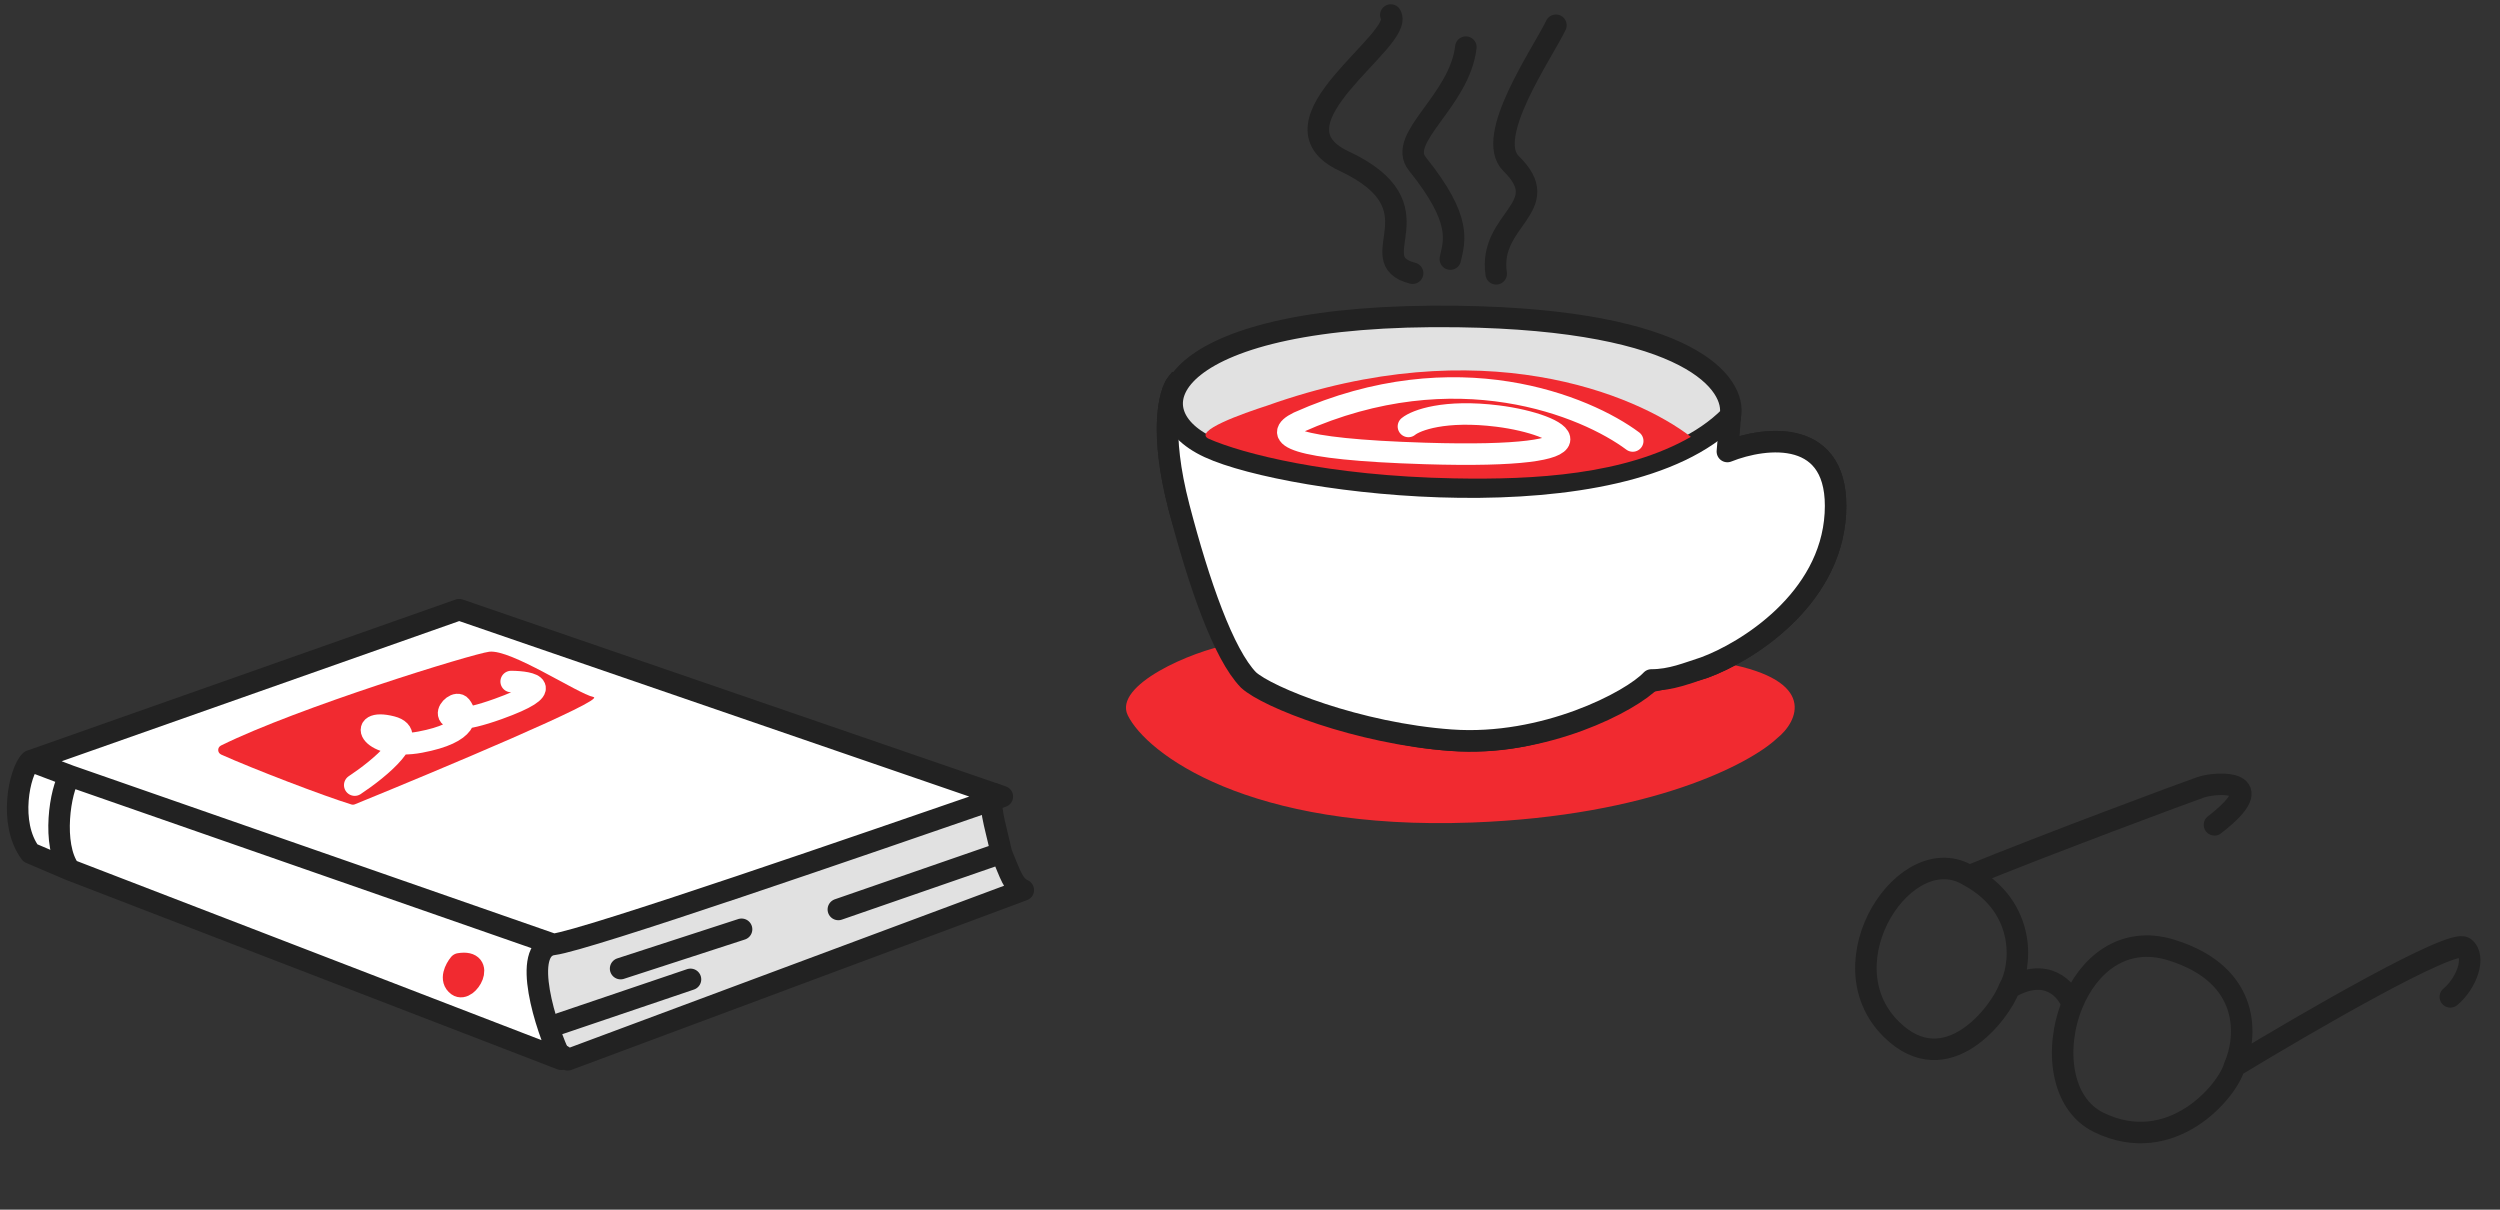 <?xml version="1.0" encoding="UTF-8"?> <svg xmlns="http://www.w3.org/2000/svg" width="465" height="225" viewBox="0 0 465 225" fill="none"><rect x="0" y="0" width="465" height="225" fill="#333333" stroke="none"/><path d="M209.774 133.065C206.997 127.424 221.73 121.109 228.672 119.883H289.225C292.824 119.883 304.14 120.218 321.11 123.406C338.08 126.594 334.478 134.189 330.493 137.356C325.479 142.057 307.12 151.764 273.797 152.991C232.144 154.523 213.245 140.115 209.774 133.065Z" fill="#F12A30"></path><path d="M321.292 83.981L321.678 77.8L218.924 71.233C217.508 73.036 215.602 80.195 219.311 94.411C223.019 108.627 233.217 121.709 237.853 126.473C241.329 129.693 252.609 136.44 269.915 137.676C287.221 138.912 299.016 131.238 302.75 127.246C306.458 127.246 313.824 125.186 317.043 124.156C324.769 121.323 340.452 111.64 341.379 95.57C342.307 79.5 328.374 81.148 321.292 83.981Z" fill="white" stroke="#222222" stroke-width="4"></path><path d="M321.292 83.981L321.841 77.39L218.924 71.233C217.508 73.036 215.602 80.195 219.311 94.411C223.019 108.627 227.585 121.709 232.221 126.473C235.698 129.693 252.609 136.44 269.915 137.676C287.221 138.912 303.428 130.465 307.162 126.473C310.87 126.473 313.824 125.186 317.043 124.156C324.769 121.323 340.452 111.64 341.379 95.57C342.307 79.5 328.374 81.148 321.292 83.981Z" fill="white" stroke="#222222" stroke-width="4" stroke-linejoin="round"></path><path d="M271.237 58.872C314.502 59.49 323 71.491 321.841 77.414C301.754 97.888 239.947 90.162 224.882 83.208C209.816 76.255 217.156 58.099 271.237 58.872Z" fill="#E1E1E1" stroke="#222222" stroke-width="4"></path><path d="M235.67 75.452C275.535 61.237 304.332 73.398 314.504 81.253C302.173 88.321 285.494 89.268 270.464 88.979C246.888 88.525 231.062 84.343 224.882 81.639C221.654 80.227 231.292 76.869 235.67 75.452Z" fill="#F12A30"></path><path d="M303.687 82.025C295.059 75.587 270.851 65.415 241.494 78.549C236.471 81.007 239.948 83.571 265.057 84.343C301.37 85.461 290.939 78.935 278.578 77.389C268.689 76.153 263.384 78.162 261.967 79.321" stroke="white" stroke-width="4" stroke-linecap="round" stroke-linejoin="round"></path><path d="M262.747 50.816C252.869 48.288 268.418 38.583 249.953 29.944C234.68 22.799 261.39 7.413 258.69 2.792" stroke="#222222" stroke-width="4" stroke-linecap="round"></path><path d="M272.651 8.767C271.46 18.822 259.766 25.665 263.622 30.469C272.066 40.985 270.492 44.764 269.763 48.189" stroke="#222222" stroke-width="4" stroke-linecap="round"></path><path d="M278.294 50.928C276.781 40.735 289.403 38.589 281.073 30.434C275.996 25.464 286.907 9.916 289.403 4.699" stroke="#222222" stroke-width="4" stroke-linecap="round"></path><path d="M105.605 197.12L190.334 165.548C188.431 164.661 187.933 162.658 186.259 158.661C184.933 152.658 183.756 149.617 184.933 147.658L96.933 169.661C92.476 172.968 95.983 185.813 98.933 192.161C100.278 195.054 104.443 195.684 105.605 197.12Z" fill="#E1E1E1"></path><path d="M186.259 158.661C184.933 152.658 183.756 149.617 184.933 147.658L96.933 169.661C92.476 172.968 95.983 185.813 98.933 192.161M186.259 158.661C187.933 162.658 188.431 164.661 190.334 165.548L105.605 197.12C104.443 195.684 100.278 195.054 98.933 192.161M186.259 158.661L155.932 169.161M98.933 192.161L128.432 182.161M115.432 180.161L137.932 172.848" stroke="#222222" stroke-width="4" stroke-linecap="round" stroke-linejoin="round"></path><path d="M5.647 141.524L85.405 113.401L186.433 148.158C161.159 156.872 109.044 174.915 102.932 175.658C96.821 176.401 101.528 191.195 104.381 197.022L12.968 161.784L5.647 158.658C1.54 153.141 3.598 143.528 5.647 141.524Z" fill="white"></path><path d="M5.647 141.524L85.405 113.401L186.433 148.158C161.159 156.872 109.044 174.915 102.932 175.658M5.647 141.524C3.598 143.528 1.54 153.141 5.647 158.658L12.968 161.784M5.647 141.524L12.994 144.31M102.932 175.658C96.821 176.401 101.528 191.195 104.381 197.022L12.968 161.784M102.932 175.658L12.994 144.31M12.994 144.31C11.223 146.791 9.549 157.139 12.968 161.784" stroke="#222222" stroke-width="4" stroke-linecap="round" stroke-linejoin="round"></path><path d="M85.441 179.272C84.703 180.163 83.605 182.218 85.124 183.313C87.023 184.682 90.522 178.451 85.441 179.272Z" fill="#F12A30" stroke="#F12A30" stroke-width="4" stroke-linecap="round" stroke-linejoin="round"></path><path d="M65.36 149.631C60.13 148.024 47.076 143.013 41.153 140.355C40.412 140.023 40.39 139.019 41.117 138.66C55.452 131.587 87.887 121.602 90.997 121.221C95.048 120.726 107.438 129.016 110.397 129.655C112.749 130.163 81.992 143.078 66.009 149.6C65.798 149.686 65.578 149.697 65.36 149.631Z" fill="#F12A30"></path><path d="M65.98 146.031C70.564 143.002 78.356 136.593 72.849 135.185C65.966 133.425 68.979 139.761 78.142 138.04C87.305 136.319 87.06 133.047 85.691 131.313C84.323 129.58 78.736 136.867 92.67 131.861C103.817 127.856 98.919 126.794 95.076 126.764" stroke="white" stroke-width="4" stroke-linecap="round" stroke-linejoin="round"></path><path d="M455.76 185.417C458.709 182.981 460.635 178.01 458.385 176.256C456.135 174.502 428.919 190.269 415.592 198.372M415.592 198.372C417.965 193.086 418.937 181.349 403.841 176.697C394.92 173.947 388.399 179.494 385.433 186.802M415.592 198.372C414.348 202.932 403.897 215.357 390.369 208.768C383.237 205.294 382.125 194.953 385.433 186.802M385.433 186.802C384.449 184.084 380.731 179.674 373.728 183.783M373.728 183.783C375.94 180.099 377.26 168.917 366.26 162.917M373.728 183.783C372.054 188.367 362.043 201.593 351.761 191.417C339.142 178.929 354.627 155.64 366.26 162.917M366.26 162.917C380.404 157.12 407.346 147.098 409.39 146.417C412.39 145.417 422.891 144.917 411.891 153.418" stroke="#222222" stroke-width="4" stroke-linecap="round" stroke-linejoin="round"></path></svg> 